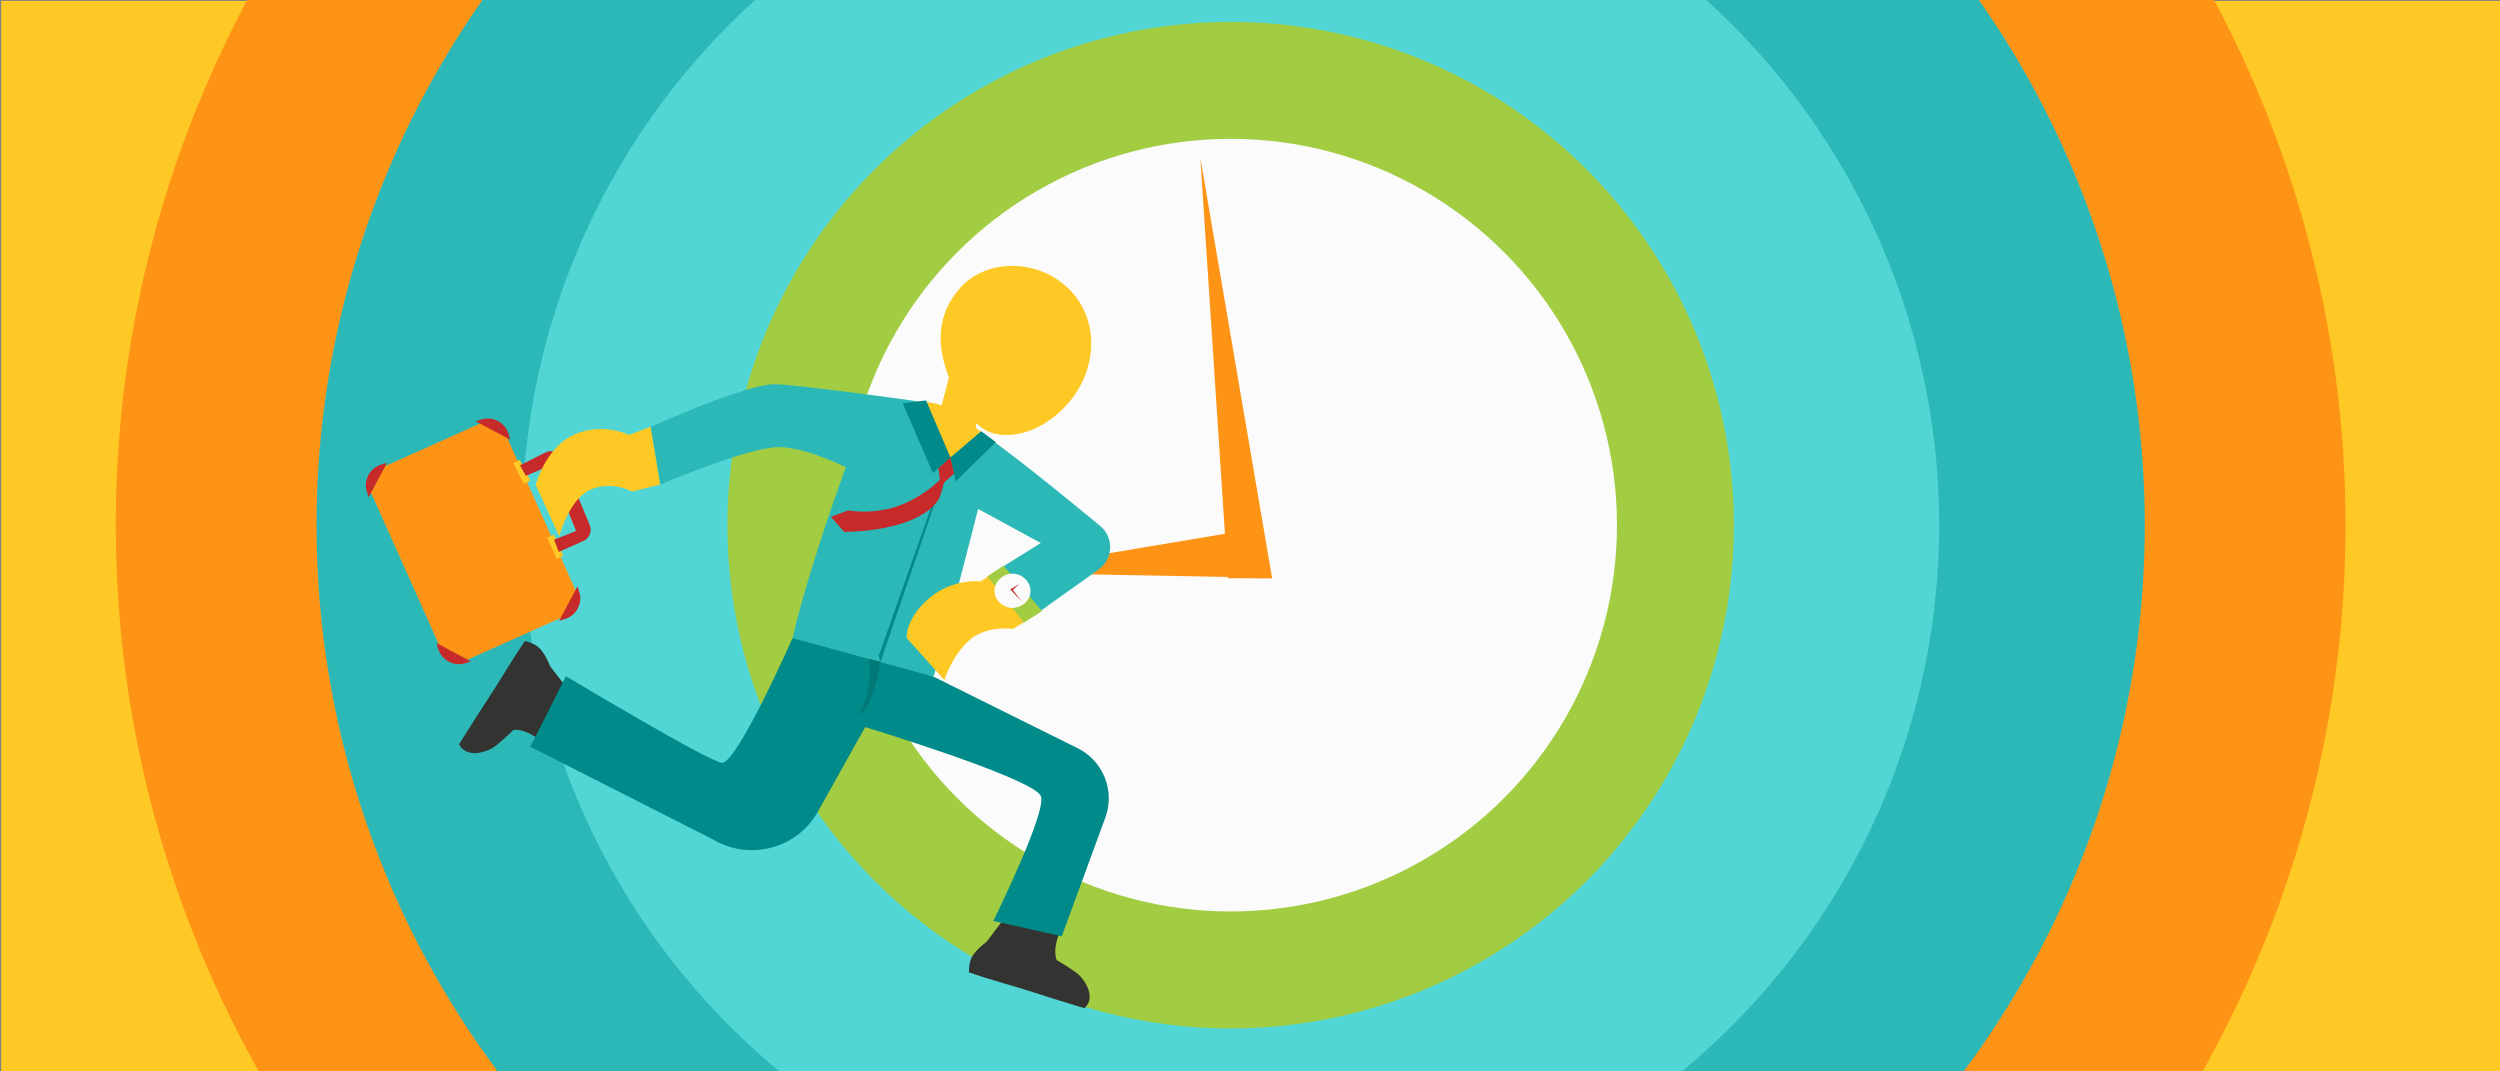<?xml version="1.0" encoding="utf-8"?>
<!-- Generator: Adobe Illustrator 23.0.3, SVG Export Plug-In . SVG Version: 6.00 Build 0)  -->
<svg version="1.1" id="Layer_1" xmlns="http://www.w3.org/2000/svg" xmlns:xlink="http://www.w3.org/1999/xlink" x="0px" y="0px"
	 viewBox="0 0 1680 720" style="enable-background:new 0 0 1680 720;" xml:space="preserve">
<rect x="0" y="0" width="1680" height="720" fill="#808080" stroke="none"/>
<style type="text/css">
	.st0{fill:#FEC924;}
	.st1{fill:#FE9416;}
	.st2{fill:#2DB8B8;}
	.st3{fill:#51D5D5;}
	.st4{fill:#A2CD43;}
	.st5{fill:#FBFBFB;}
	.st6{fill:#008A8A;}
	.st7{fill:#C72A2A;}
	.st8{fill:#333331;}
	.st9{fill:#017979;}
</style>
<rect x="0.8" y="0.6" class="st0" width="1679.2" height="719.6"/>
<g>
	<g>
		<circle class="st1" cx="827" cy="352.9" r="749.2"/>
	</g>
	<g>
		<circle class="st2" cx="827" cy="352.9" r="614.3"/>
	</g>
	<g>
		<circle class="st3" cx="827" cy="352.9" r="476.1"/>
	</g>
	<g>
		<g>
			<g>
				<circle class="st4" cx="827" cy="352.9" r="338.2"/>
			</g>
			<g>
				<circle class="st5" cx="827" cy="352.9" r="259.6"/>
			</g>
			<g>
				<polygon class="st1" points="839.9,355.9 667.5,384.8 839.8,388 				"/>
				<polygon class="st1" points="825.1,388.6 806.6,105.9 854.9,388.7 				"/>
			</g>
		</g>
		<g>
			<path class="st2" d="M613.2,269.2c0,0-73.5-10.3-92.1-11c-18.6-0.7-83.9,28.7-83.9,28.7l6.5,38.7c0,0,62-26.5,81.6-25.1
				c19.5,1.4,43.1,13.5,43.1,13.5s-24.8,67-35.8,114.8c0.5,0.8,48,33.5,94.6,25.8c2.2-2.9,30.1-112.6,30.1-112.6l42.1,22.9
				L668,384.5l25.8,29.9l44.9-32c9.5-7.2,9.8-21.3,0.7-28.9c-23.8-19.7-65.2-53.4-84.2-65.6C627.7,270,613.2,269.2,613.2,269.2z"/>
			<polygon class="st6" points="637,308.9 590.5,440.8 591.7,444.8 638.7,307.4 			"/>
			<path class="st0" d="M645.2,193.5c-21.3,24-13.6,53,2,78.9c4.2,7,10.5,17.2,23,19.4c20.6,3.6,44-11.4,55.4-31.9
				c14.3-26,8.9-58-17.9-73.8C687.7,174.3,660.3,176.4,645.2,193.5z"/>
			<g>
				<path class="st1" d="M383,412.5L311,444.7c-5,2.2-10.9,0-13.1-5l-49.6-110.9c-2.2-5,0-10.9,5-13.1l71.9-32.2
					c5-2.2,10.9,0,13.1,5L388,399.4C390.2,404.4,388,410.2,383,412.5z"/>
				
					<rect x="348.4" y="309.4" transform="matrix(0.889 -0.457 0.457 0.889 -106.208 195.407)" class="st0" width="4.9" height="15.7"/>
				
					<rect x="370.8" y="359.3" transform="matrix(0.913 -0.408 0.408 0.913 -117.445 184.505)" class="st0" width="4.9" height="15.7"/>
				<path class="st7" d="M349.4,312.7l17.2-8.7c4.3-2.1,9.4-0.2,11.2,4.2l18.5,44.7c1.7,4.1-0.2,8.8-4.2,10.6l-16.6,7.4l-3.2-8.2
					l14.8-5.9l-17.6-44l-16.1,7L349.4,312.7z"/>
				<path class="st7" d="M312.7,445.7c-7.7,2.4-15.9-2-18.3-9.8l-1.1-3.8l23.2,12.4L312.7,445.7z"/>
				<path class="st7" d="M246.5,330.4c-2.4-7.7,2-15.9,9.8-18.3l3.8-1.1l-12.4,23.2L246.5,330.4z"/>
				<path class="st7" d="M323.5,281.9c7.7-2.4,15.9,2,18.3,9.8l1.1,3.8l-23.2-12.4L323.5,281.9z"/>
				<path class="st7" d="M389.3,397.8c2.4,7.7-2,15.9-9.8,18.3l-3.8,1.1l12.4-23.2L389.3,397.8z"/>
			</g>
			<path class="st0" d="M637.7,253.6l-5,19c0,0-3.1-2-14.6-2.9c-1.4,1.4,20.5,37.8,20.5,37.8l22.9-15.5l-5.8-4.5l1.8-16.9
				L637.7,253.6z"/>
			<path class="st0" d="M437.2,286.8l-14.5,5.5c0,0-17.3-8.8-36.7-0.3c-19.4,8.5-26,33.8-26,33.8l15.8,34.5c0,0,6.5-24.6,20.7-31.1
				c14.5-6.6,28.3,1.1,28.3,1.1l18.8-4.7L437.2,286.8z"/>
			<path class="st0" d="M668,384.5l-8.9,6.2c0,0-18.7-2.4-34.8,11.4s-15,26.6-15,26.6l25.3,28.3c0,0,5-16.2,16.6-26.6
				c11.9-10.6,29.5-7.7,29.5-7.7l13.2-8.3L668,384.5z"/>
			<path class="st8" d="M712.5,625c-5.7-0.7-11.2-1.8-16.5-4.2c-5.8-2.6-11.1-6.3-15.9-10.5c-5.8,7.5-11.4,15.1-17.2,22.7
				c-2.3,1.4-6.5,5.6-7.9,7.3c-3.5,4.3-3.7,8.3-3.9,13.1c14.1,5,31.5,9.5,44.5,13.8c13.1,4.3,20.9,6.5,33.1,10.3
				c5.4-4.4,4.7-13.1-2.8-21.5c-2.4-2.7-11.7-8.5-15.8-10.8C707.7,638.5,710.3,631.3,712.5,625z"/>
			<path class="st8" d="M364.2,498.2c2.2-5.3,4.8-10.5,8.5-15c4.1-5,9.1-9.2,14.5-12.7c-5.8-7.7-11.7-15.1-17.6-22.9
				c-0.7-2.6-3.7-7.9-5-9.6c-3.3-4.6-7.1-5.9-11.8-7.3c-8.6,12.4-17.7,28.2-25.4,39.8c-7.7,11.6-11.9,18.7-18.9,29.6
				c2.9,6.4,11.6,8.1,21.7,3c3.3-1.6,11.4-9.2,14.8-12.6C352.3,489.8,358.6,494.4,364.2,498.2z"/>
			<path class="st6" d="M532.6,428.8c0,0-37.2,84.1-47.4,83.8c-8.1-0.2-104.9-58.2-104.9-58.2l-23.9,47.4l123.3,62.6
				c24.6,14.3,56.1,5.7,70-19.1l31.7-56.7c0,0,110.8,33.7,117.9,46c5.3,9.2-31.8,84.3-31.8,84.3l46,10.3l29.3-79.8
				c6.6-18-1.4-38.1-18.6-46.6l-96.9-48.1L532.6,428.8z"/>
			<polygon class="st6" points="622.3,269.1 606.6,271 626.9,317.9 638.7,307.4 642.2,323.5 669.2,297.1 659.4,289.8 638.7,307.4 
							"/>
			<polygon class="st7" points="630.6,314.7 632.1,326.3 641.1,318.3 638.7,307.4 			"/>
			<path class="st7" d="M567.4,357.5c41.9-1.1,59-13.8,63.6-22.4c1.6-2.9,4.8-16.3,4.8-16.4l0,0c-3.4,2.8-7.2,6.9-12.7,10.9
				c-9.6,6.9-18.3,10.2-22.8,11.5c-12.8,3.6-23.7,2.9-30.3,1.9l-11.7,4.3L567.4,357.5z"/>
			<path class="st9" d="M583.9,442.7c0,0,3.7,16.7-6.5,37.7c9.7-5.1,14.2-35.7,14.2-35.7L583.9,442.7z"/>
			<g>
				<polygon class="st4" points="663.5,387.3 688,418.5 700.3,410.6 674.4,380.2 				"/>
				<path class="st5" d="M668.3,397.6c0.3,5.9,5.6,10.5,11.2,10.9c6.2,0.4,12.6-4.2,13-10.9c0.3-6.6-5.6-12.1-12.1-12.1
					C673.9,385.5,668,391.1,668.3,397.6z"/>
				<polygon class="st7" points="680.1,396.9 685.2,392.2 679.5,395.8 				"/>
				<polygon class="st7" points="679.9,395.5 686.7,404.3 678.9,396.1 				"/>
			</g>
		</g>
	</g>
</g>
</svg>
